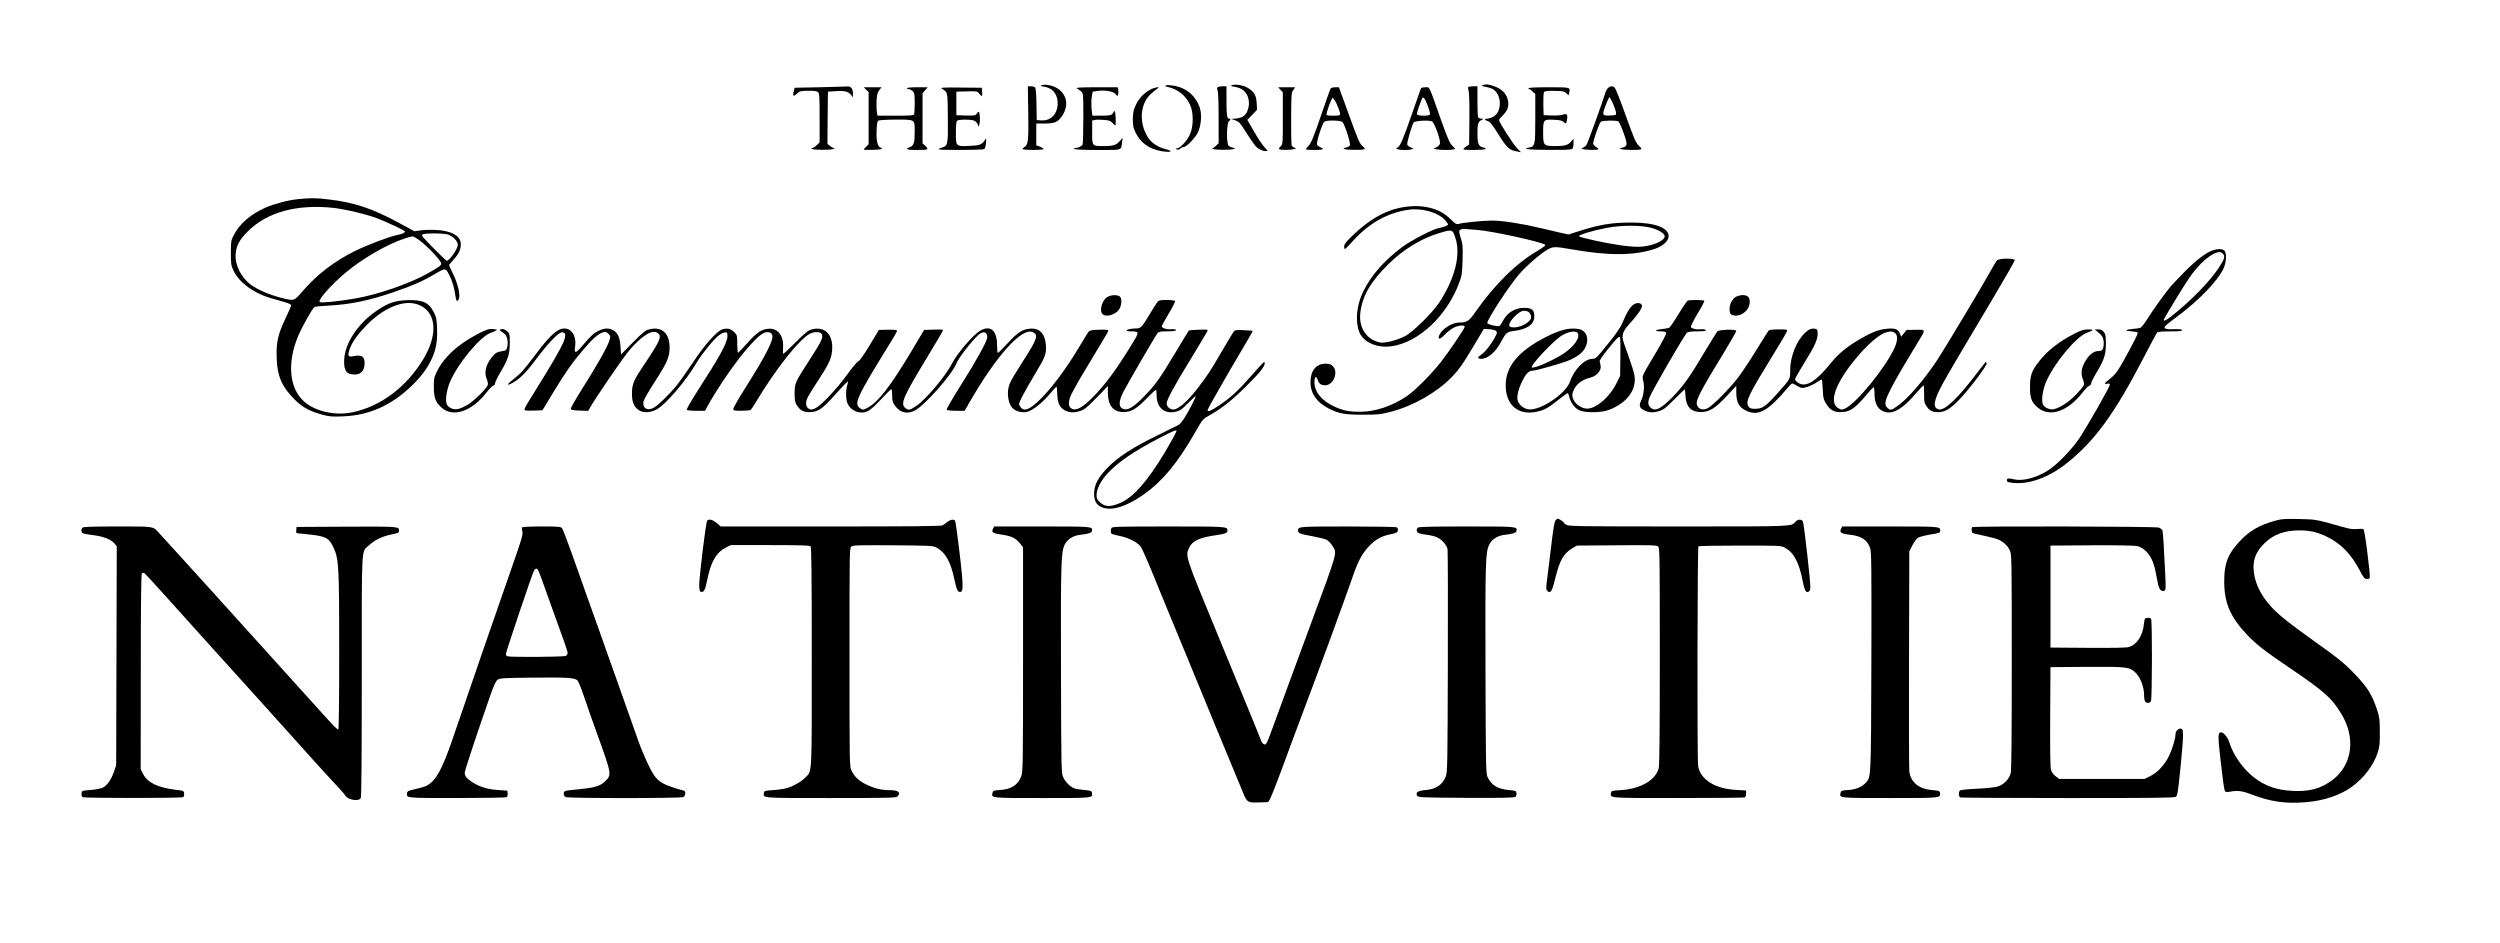 <?xml version="1.0" standalone="no"?>
<!DOCTYPE svg PUBLIC "-//W3C//DTD SVG 20010904//EN"
 "http://www.w3.org/TR/2001/REC-SVG-20010904/DTD/svg10.dtd">
<svg version="1.0" xmlns="http://www.w3.org/2000/svg"
 width="2550pt" height="962pt" viewBox="0 0 2550 962"
 preserveAspectRatio="xMidYMid meet">

<g transform="translate(0,962) scale(0.1,-0.1)"
fill="#000000" stroke="none">
<path d="M10625 8751 c-16 -7 -11 -10 28 -16 90 -14 142 -86 135 -186 -7 -99
-75 -163 -166 -157 l-47 3 -3 159 c-1 97 -7 165 -13 173 -7 7 -26 13 -43 13
l-32 0 4 -269 c5 -283 -1 -331 -39 -351 -10 -6 -19 -15 -19 -20 0 -12 207 -13
214 -1 3 4 -12 15 -34 24 l-40 15 0 111 0 111 85 0 c101 0 132 13 174 71 101
139 30 298 -144 323 -22 3 -49 1 -60 -3z"/>
<path d="M11895 8750 c-17 -7 -16 -9 10 -15 110 -25 188 -87 234 -185 34 -74
36 -206 3 -290 -25 -64 -96 -146 -132 -152 -22 -4 -23 -6 -7 -12 12 -6 24 -3
36 8 10 9 25 16 35 16 26 0 109 84 141 142 36 67 47 190 22 262 -40 116 -133
197 -253 220 -38 7 -78 10 -89 6z"/>
<path d="M12565 8751 c-16 -7 -11 -10 26 -16 63 -10 104 -36 129 -84 41 -81
13 -198 -54 -226 -20 -8 -52 -15 -73 -16 l-38 -1 44 -15 c38 -14 50 -26 101
-107 93 -145 108 -165 143 -186 17 -11 45 -20 60 -20 l29 0 -39 44 c-21 24
-68 95 -104 158 l-66 115 50 52 49 52 -4 67 c-4 80 -27 119 -91 156 -46 27
-130 41 -162 27z"/>
<path d="M15125 8751 c-16 -7 -11 -10 25 -16 25 -4 57 -14 72 -21 99 -51 103
-241 5 -287 -19 -9 -44 -17 -54 -17 -34 0 -35 -13 -1 -24 27 -9 46 -32 103
-123 99 -157 117 -173 200 -188 l40 -8 -41 41 c-39 39 -184 265 -184 288 0 5
18 28 40 49 50 49 65 97 49 160 -16 61 -61 107 -132 133 -61 23 -89 26 -122
13z"/>
<path d="M8360 8730 l-255 -5 -9 -37 c-13 -50 -2 -57 34 -23 27 26 35 28 113
29 58 1 89 -3 100 -13 15 -12 17 -43 17 -263 l0 -250 -29 -29 c-16 -16 -38
-29 -48 -30 -16 0 -16 -1 2 -9 25 -11 181 -11 215 0 14 4 18 8 9 9 -9 1 -28
10 -43 22 l-26 21 2 266 3 267 75 5 c91 7 133 -3 160 -37 l20 -26 0 41 c0 48
-21 73 -58 70 -15 -1 -142 -5 -282 -8z"/>
<path d="M12422 8732 c-10 -7 -10 -15 -2 -36 6 -16 10 -130 10 -282 l0 -255
-25 -24 c-13 -14 -30 -25 -37 -26 -7 0 -4 -4 7 -9 24 -10 170 -11 205 -1 25 8
25 8 -7 15 -17 4 -36 13 -41 19 -26 34 -20 246 7 255 16 5 13 22 -3 22 -21 0
-26 33 -26 188 l0 142 -37 0 c-21 0 -44 -4 -51 -8z"/>
<path d="M14976 8731 c-3 -5 -1 -22 4 -38 6 -17 9 -132 8 -288 l-3 -259 -32
-22 c-18 -12 -29 -24 -26 -28 10 -9 206 -7 222 3 10 7 5 11 -18 16 -50 11 -61
37 -61 145 0 99 6 117 45 138 19 11 18 11 -6 12 -15 0 -30 7 -33 16 -3 9 -6
83 -6 165 l0 149 -44 0 c-25 0 -47 -4 -50 -9z"/>
<path d="M16400 8720 c-11 -11 -22 -32 -26 -47 -13 -52 -177 -508 -191 -530
-8 -12 -25 -25 -36 -29 -22 -7 -22 -7 -2 -15 25 -9 149 -11 158 -2 4 3 -7 14
-23 24 -17 11 -30 25 -30 34 0 32 63 211 78 223 18 14 159 17 180 3 7 -4 31
-56 52 -116 44 -120 42 -138 -12 -151 -29 -6 -30 -8 -13 -15 24 -9 177 -12
199 -3 14 5 10 12 -18 38 -29 27 -47 66 -131 301 -53 149 -104 278 -113 288
-20 23 -47 22 -72 -3z m51 -154 c16 -35 31 -77 32 -93 2 -28 1 -28 -57 -31
-72 -4 -82 4 -66 55 17 51 51 133 57 133 2 0 18 -29 34 -64z"/>
<path d="M8835 8705 l25 -24 0 -266 0 -266 -25 -25 c-14 -14 -25 -27 -25 -29
0 -8 154 -4 175 4 19 8 19 8 -2 15 -32 10 -46 67 -42 175 3 68 8 94 19 101 8
5 88 10 177 10 200 0 193 5 193 -125 0 -112 -10 -142 -50 -156 -54 -19 -32
-29 64 -29 124 0 134 4 96 40 l-30 28 0 255 0 255 26 31 26 31 -106 0 c-64 0
-106 -4 -106 -10 0 -5 9 -10 20 -10 11 0 29 -9 40 -20 17 -17 20 -33 20 -119
0 -55 -3 -106 -6 -115 -5 -14 -32 -16 -190 -16 l-183 0 -7 35 c-3 19 -5 70 -3
114 3 63 9 86 27 110 l23 31 -90 0 -90 0 24 -25z"/>
<path d="M9604 8717 c65 -42 61 -21 64 -294 3 -280 0 -291 -61 -308 -21 -6
-35 -14 -31 -18 11 -10 446 -8 463 2 8 5 16 32 18 62 4 54 4 54 -13 28 -28
-44 -53 -53 -155 -57 -140 -6 -139 -7 -139 131 0 75 4 117 12 125 15 15 136
16 173 2 14 -5 30 -22 37 -37 l11 -28 8 35 c9 37 3 120 -9 120 -4 0 -13 -9
-20 -20 -11 -19 -21 -20 -110 -18 l-97 3 0 120 0 120 107 3 c103 3 107 2 126
-23 28 -35 34 -32 30 18 l-3 42 -215 2 c-171 2 -211 0 -196 -10z"/>
<path d="M10985 8718 c11 -6 30 -20 43 -31 22 -20 22 -24 22 -276 0 -141 -4
-261 -8 -267 -11 -17 -48 -34 -74 -34 -18 0 -20 -2 -8 -10 9 -6 113 -10 241
-10 252 0 233 -6 244 76 l6 49 -28 -32 c-37 -43 -69 -53 -164 -53 -121 0 -119
-2 -119 140 l0 120 26 6 c14 4 56 4 92 1 55 -4 70 -9 89 -31 12 -14 25 -26 28
-26 10 0 5 139 -5 145 -5 3 -10 2 -10 -4 0 -5 -7 -17 -16 -25 -12 -12 -37 -16
-109 -16 l-93 0 -8 67 c-3 36 -3 92 2 122 l9 56 45 7 c78 11 161 -2 186 -29
l22 -24 7 21 c4 12 4 32 1 46 l-6 24 -218 0 c-164 -1 -212 -3 -197 -12z"/>
<path d="M11730 8704 c-68 -38 -115 -90 -146 -158 -23 -50 -28 -75 -29 -141 0
-68 4 -89 27 -136 53 -108 139 -169 266 -191 98 -16 128 -1 41 21 -82 21 -143
62 -180 120 -94 147 -81 342 29 442 27 24 57 49 68 56 41 25 -30 13 -76 -13z"/>
<path d="M13061 8704 l24 -26 0 -263 c0 -261 0 -264 -23 -288 -20 -21 -21 -25
-7 -31 22 -8 113 -6 145 3 24 7 25 8 3 15 -11 4 -24 14 -28 24 -4 9 -6 134 -5
276 1 243 2 261 21 287 l20 29 -87 0 -87 0 24 -26z"/>
<path d="M13573 8718 c-5 -7 -40 -103 -77 -213 -94 -277 -122 -348 -151 -375
-14 -13 -25 -27 -25 -32 0 -9 141 -11 165 -2 14 6 11 10 -14 20 -17 7 -34 21
-38 30 -8 22 54 215 75 232 23 18 166 16 185 -3 24 -23 86 -219 76 -238 -5 -8
-24 -19 -42 -23 -28 -6 -29 -8 -12 -15 26 -10 186 -11 202 -1 8 5 2 16 -20 33
-28 23 -45 61 -136 313 l-104 286 -37 0 c-21 0 -42 -6 -47 -12z m76 -194 c32
-84 32 -84 -49 -84 -52 0 -70 3 -70 13 0 17 34 118 50 148 l13 23 18 -23 c10
-12 27 -47 38 -77z"/>
<path d="M14495 8721 c-3 -5 -44 -121 -91 -258 -92 -264 -123 -337 -149 -347
-52 -19 77 -37 144 -19 23 6 22 6 -8 19 -17 7 -34 20 -37 29 -6 15 46 195 65
225 13 19 159 27 189 11 23 -12 86 -186 80 -223 -2 -14 -16 -29 -35 -39 l-33
-16 38 -7 c47 -7 140 -8 168 0 21 5 20 7 -12 37 -27 27 -46 69 -113 257 -132
373 -116 340 -161 340 -21 0 -41 -4 -45 -9z m70 -186 c15 -40 24 -78 20 -84
-10 -16 -124 -14 -131 2 -3 8 5 40 17 73 12 32 26 70 31 83 13 35 32 13 63
-74z"/>
<path d="M15590 8720 c0 -5 5 -10 10 -10 6 0 22 -11 35 -25 l25 -24 0 -248 c0
-279 -2 -287 -68 -299 -75 -14 2 -23 219 -23 155 -1 218 2 227 11 7 7 12 32
12 58 l0 45 -23 -27 c-31 -38 -65 -48 -160 -48 -123 0 -127 4 -127 140 0 131
3 134 115 128 54 -2 79 -8 94 -22 25 -23 27 -21 35 24 9 50 -4 66 -41 51 -17
-7 -64 -11 -114 -9 l-84 3 -3 110 c-1 61 2 117 7 125 8 11 31 14 106 13 85 -1
100 -4 120 -23 l24 -23 7 27 c14 56 13 56 -211 56 -130 0 -205 -4 -205 -10z"/>
<path d="M3043 7589 c-101 -9 -250 -49 -338 -88 -153 -70 -258 -161 -319 -276
-30 -58 -31 -64 -31 -185 0 -118 2 -128 29 -185 57 -117 204 -225 371 -274 39
-11 103 -29 143 -41 43 -12 72 -26 72 -34 0 -8 -27 -69 -59 -137 -77 -161 -94
-239 -89 -402 6 -185 53 -292 183 -422 80 -80 154 -120 283 -155 71 -19 100
-22 210 -17 264 10 491 110 696 307 103 99 163 179 211 282 43 94 58 182 53
311 -3 89 -7 110 -33 162 -50 101 -117 130 -280 123 -118 -6 -179 -26 -289
-98 -205 -134 -346 -348 -346 -526 0 -102 26 -134 110 -134 55 0 91 33 97 90
10 89 -21 116 -111 97 -55 -11 -62 1 -42 65 24 73 74 145 169 245 175 182 383
269 526 218 192 -67 216 -300 57 -561 -172 -283 -433 -479 -719 -539 -178 -38
-383 8 -498 112 -148 134 -172 390 -60 660 40 97 149 291 169 302 10 4 74 11
144 14 220 11 417 52 665 138 203 70 289 108 419 184 108 64 109 64 149 -15
28 -55 51 -135 60 -207 7 -55 17 -66 34 -35 19 36 -6 150 -54 250 -25 52 -45
95 -45 98 0 2 21 27 46 55 55 62 74 103 74 160 0 84 -98 138 -265 144 -44 2
-109 0 -144 -5 l-64 -9 -166 90 c-266 143 -445 203 -703 234 -135 16 -186 17
-315 4z m355 -89 c122 -13 354 -69 458 -110 110 -44 274 -122 274 -130 0 -15
-27 -27 -82 -38 -78 -15 -311 -104 -433 -165 -206 -102 -382 -238 -523 -401
-96 -111 -87 -109 -236 -70 -118 31 -227 79 -296 129 -103 75 -167 208 -156
319 9 86 39 141 125 227 195 195 498 278 869 239z m1167 -271 c52 -15 105 -68
105 -106 0 -40 -85 -163 -113 -163 -5 0 -67 59 -138 131 -117 120 -126 131
-106 139 32 13 205 12 252 -1z m-332 -30 c80 -42 267 -230 267 -269 0 -18 -16
-29 -132 -96 -186 -106 -517 -221 -753 -260 -172 -29 -334 -45 -353 -35 -26
15 112 173 262 299 173 145 429 293 601 348 85 27 81 27 108 13z"/>
<path d="M14276 7500 c-161 -34 -319 -127 -477 -280 -69 -66 -89 -92 -89 -113
0 -15 4 -27 8 -27 5 0 40 34 77 77 167 185 351 290 568 323 140 21 307 -26
378 -107 16 -19 29 -37 29 -42 0 -11 -44 -28 -93 -37 -60 -10 -287 -128 -375
-194 -187 -141 -316 -288 -398 -455 -67 -137 -83 -303 -39 -413 43 -106 184
-166 336 -143 273 43 556 309 681 642 29 78 32 96 36 236 4 136 2 160 -18 225
-21 69 -21 73 -4 85 10 7 32 11 49 8 16 -2 71 -7 120 -10 146 -10 668 -124
696 -152 6 -6 -20 -27 -73 -58 -221 -128 -445 -348 -642 -632 -61 -87 -85
-103 -160 -103 -48 0 -107 -25 -154 -65 -41 -34 -68 -83 -54 -97 7 -7 27 6 61
41 28 28 70 60 93 71 50 23 108 26 108 7 0 -17 -158 -251 -245 -362 -93 -119
-265 -292 -344 -345 -154 -103 -323 -160 -477 -160 -117 0 -180 13 -270 56
-124 59 -195 146 -197 241 0 60 17 76 33 29 13 -40 35 -56 77 -56 84 0 138
136 78 195 -19 20 -34 25 -76 25 -95 0 -153 -72 -152 -190 0 -114 67 -209 190
-269 102 -51 159 -61 344 -61 154 0 177 2 286 30 228 59 471 198 625 358 70
73 106 124 204 288 l119 199 55 -3 c31 -2 61 -9 70 -18 13 -13 12 -20 -10 -61
-40 -77 -105 -158 -144 -182 -39 -25 -39 -41 1 -41 69 0 149 68 205 176 47 88
60 100 128 108 139 17 210 68 210 151 0 64 -26 85 -104 85 -97 0 -179 -53
-223 -146 -9 -18 -23 -36 -31 -39 -22 -8 -122 16 -122 30 0 38 220 375 325
498 75 88 237 226 300 257 53 26 71 25 240 -4 375 -66 635 -64 843 5 82 27
142 82 142 129 0 88 -141 140 -381 140 -207 0 -333 -22 -563 -97 l-78 -25 -77
17 c-42 9 -130 30 -196 46 -205 49 -400 79 -510 79 -98 -1 -299 -21 -341 -35
-18 -5 -32 3 -72 43 -68 67 -129 101 -220 123 -96 23 -191 22 -306 -1z m2581
-208 c73 -23 123 -56 123 -82 0 -44 -116 -96 -237 -106 -54 -4 -121 1 -220 15
-149 21 -402 77 -417 91 -12 12 140 59 284 86 159 30 367 28 467 -4z m-2033
-45 c9 -12 22 -52 31 -89 39 -169 -27 -402 -178 -628 -69 -104 -265 -296 -344
-338 -79 -41 -205 -74 -252 -66 -138 25 -223 148 -206 299 18 174 106 325 293
507 150 146 328 254 507 309 111 34 131 35 149 6z m769 -809 c9 -7 19 -25 23
-41 5 -23 1 -33 -29 -61 -48 -45 -149 -70 -186 -47 -38 24 84 161 143 161 18
0 40 -6 49 -12z"/>
<path d="M22566 7065 c-68 -24 -167 -100 -283 -217 -61 -62 -124 -129 -141
-148 -56 -67 -178 -236 -235 -327 -32 -51 -66 -94 -75 -97 -10 -3 -43 -8 -75
-11 -84 -7 -92 -19 -17 -25 54 -4 65 -8 64 -22 -2 -20 -150 -297 -201 -375
-19 -29 -57 -69 -84 -89 -54 -39 -63 -58 -24 -48 19 5 25 2 25 -11 0 -21 -216
-400 -307 -540 -74 -113 -224 -269 -318 -330 -116 -76 -260 -115 -347 -95 -63
14 -78 13 -78 -9 0 -16 10 -20 58 -26 166 -19 367 53 549 197 289 229 491 505
795 1093 66 127 124 236 130 243 7 8 48 12 135 12 95 0 124 3 120 13 -3 8 -27
11 -84 9 -61 -2 -83 1 -92 12 -10 12 10 31 126 117 227 169 418 368 475 495
29 66 31 160 4 180 -25 18 -69 17 -120 -1z m109 -35 c23 -26 16 -51 -43 -141
-89 -136 -276 -329 -468 -482 -67 -54 -94 -68 -94 -49 0 10 193 328 252 415
107 160 237 272 319 276 9 1 24 -8 34 -19z"/>
<path d="M20368 6963 c-8 -10 -32 -49 -53 -88 -78 -142 -480 -814 -554 -925
-142 -215 -311 -409 -418 -479 -55 -37 -62 -38 -92 -10 -19 18 -22 29 -18 63
8 59 109 244 320 589 94 154 95 144 -14 143 l-91 -1 -28 -35 -28 -34 -15 36
c-18 44 -54 54 -144 43 -76 -9 -139 -34 -248 -96 -131 -74 -231 -154 -299
-239 -134 -165 -218 -232 -291 -232 -37 0 -85 32 -85 57 0 6 45 83 99 172 104
168 131 228 131 293 0 34 -4 41 -24 46 -35 8 -66 -3 -104 -40 -87 -81 -152
-244 -152 -378 0 -97 6 -87 -131 -241 -118 -132 -153 -157 -226 -157 -45 0
-55 4 -69 25 -32 49 0 116 235 498 84 137 156 257 158 268 5 18 -1 19 -85 19
-60 0 -95 -4 -102 -12 -6 -7 -61 -94 -122 -193 -60 -99 -142 -222 -181 -275
-89 -118 -269 -301 -321 -325 -48 -22 -85 -12 -104 28 -22 46 11 113 287 566
61 100 111 189 111 196 0 19 -176 14 -194 -6 -7 -8 -65 -102 -129 -209 -148
-251 -221 -353 -332 -465 -106 -106 -162 -138 -203 -114 -40 22 -49 58 -28
112 27 72 357 642 385 665 9 7 47 12 103 12 52 0 88 4 88 10 0 10 -28 15 -65
11 -35 -4 -83 9 -88 23 -3 8 28 69 68 137 41 67 72 126 69 131 -6 9 -144 11
-168 2 -9 -3 -52 -66 -96 -139 -44 -73 -87 -136 -97 -139 -9 -4 -43 -9 -75
-13 -71 -7 -77 -23 -8 -23 35 0 52 -5 56 -14 3 -8 -37 -86 -88 -173 -169 -284
-160 -265 -147 -318 15 -59 6 -144 -21 -200 -25 -51 -18 -76 28 -99 50 -25 89
-28 149 -11 50 15 68 28 161 121 57 57 105 104 107 104 1 0 5 -31 7 -70 6
-110 57 -163 156 -163 86 0 144 35 263 162 l99 105 0 -66 c0 -104 27 -153 105
-189 121 -56 219 -1 416 231 45 53 48 54 70 41 71 -43 79 -45 134 -27 29 9 72
30 96 46 24 16 47 30 50 30 4 0 8 -44 11 -98 3 -83 7 -104 30 -142 40 -69 80
-94 153 -94 96 1 144 34 280 197 26 31 51 57 56 57 5 0 9 -29 9 -65 0 -110 39
-172 117 -189 81 -18 174 39 298 183 44 50 82 91 85 91 3 0 6 -40 6 -88 -1
-78 2 -93 24 -125 32 -47 60 -61 118 -61 69 0 117 28 208 119 101 102 296 359
288 380 -4 8 -7 15 -9 15 -1 0 -35 -44 -76 -97 -199 -266 -342 -404 -404 -389
-67 17 -52 95 51 281 69 123 120 210 502 852 122 205 222 379 222 388 0 24
-161 22 -182 -2z m-1040 -739 c32 -22 29 -83 -7 -159 -96 -204 -385 -557 -499
-611 -34 -16 -37 -16 -69 1 -59 32 -63 111 -12 224 92 202 357 500 486 547 50
17 74 17 101 -2z"/>
<path d="M11303 6595 c-58 -25 -95 -141 -57 -179 33 -34 128 -8 167 45 27 38
34 110 12 132 -20 21 -78 22 -122 2z"/>
<path d="M17704 6591 c-40 -24 -66 -80 -62 -134 2 -35 7 -43 29 -51 71 -24
160 33 174 112 10 62 -12 92 -68 92 -23 0 -56 -8 -73 -19z"/>
<path d="M11808 6543 c-8 -10 -44 -65 -78 -123 -83 -138 -95 -150 -140 -150
-51 0 -100 -11 -100 -21 0 -5 21 -9 48 -9 81 0 83 -7 22 -107 -173 -284 -286
-438 -424 -575 -90 -90 -151 -124 -193 -111 -41 14 -50 51 -29 118 9 30 79
157 155 282 214 355 227 377 234 395 5 15 -4 16 -88 15 -69 -2 -98 -6 -108
-17 -8 -8 -51 -78 -97 -155 -136 -230 -298 -445 -421 -559 -99 -92 -149 -106
-185 -51 -15 24 -14 28 26 107 24 46 82 148 130 228 104 172 114 200 108 291
-9 121 -70 180 -174 165 -72 -9 -117 -40 -215 -146 -51 -55 -97 -100 -101
-100 -4 0 -8 36 -8 80 0 151 -68 208 -174 146 -70 -41 -235 -234 -284 -331
-63 -126 -267 -370 -364 -434 -69 -47 -85 -49 -117 -20 -47 44 -18 110 213
493 91 150 168 281 172 290 6 15 -3 16 -92 14 l-98 -3 -125 -210 c-225 -377
-351 -537 -465 -591 -32 -16 -36 -16 -60 0 -71 46 -46 101 312 681 34 54 62
104 62 111 0 9 -26 12 -92 11 l-93 -2 -95 -157 c-59 -98 -102 -159 -115 -163
-11 -3 -63 -65 -115 -137 -108 -149 -266 -316 -325 -343 -34 -16 -42 -16 -65
-4 -33 19 -37 65 -10 118 11 23 59 101 107 173 111 170 135 223 141 310 11
157 -76 244 -208 208 -37 -10 -65 -32 -164 -131 -66 -65 -123 -119 -126 -119
-4 0 -5 29 -3 64 10 119 -53 201 -148 193 -73 -6 -117 -36 -213 -143 -49 -54
-93 -100 -97 -102 -5 -2 -9 38 -9 88 0 87 -1 93 -29 120 -36 37 -72 46 -121
31 -58 -17 -183 -157 -304 -341 -57 -85 -130 -189 -163 -230 -82 -101 -203
-217 -247 -235 -63 -27 -106 8 -91 75 4 16 56 107 117 201 125 194 148 248
148 346 0 145 -82 217 -210 183 -38 -10 -64 -31 -165 -133 l-120 -122 -6 80
c-6 92 -26 137 -72 165 -43 27 -93 25 -154 -5 -50 -25 -78 -51 -177 -168 -54
-63 -71 -62 -60 6 14 89 -21 168 -83 183 -78 20 -158 -45 -319 -260 -126 -167
-150 -194 -226 -253 -66 -50 -76 -73 -20 -44 76 39 144 105 244 239 130 174
234 282 270 282 37 0 43 -27 18 -92 -24 -65 -142 -268 -291 -504 -60 -94 -109
-178 -109 -188 0 -15 11 -16 92 -14 l91 3 106 175 c127 209 191 302 303 434
95 114 161 172 207 186 28 8 36 6 57 -15 22 -22 23 -26 10 -68 -19 -63 -122
-247 -271 -482 -69 -109 -124 -206 -123 -214 3 -13 21 -17 91 -19 l87 -3 18
32 c50 91 340 515 402 587 127 148 232 213 286 177 49 -32 30 -78 -127 -311
-115 -171 -132 -209 -133 -304 -1 -87 19 -138 67 -172 44 -31 117 -30 182 4
93 48 304 295 412 481 51 87 182 247 231 281 21 14 48 26 60 26 19 0 22 -6 22
-38 0 -66 -76 -205 -308 -564 -62 -97 -111 -182 -107 -188 3 -6 44 -10 96 -10
l90 0 17 31 c188 343 496 740 594 767 36 10 66 0 75 -25 18 -46 -67 -212 -278
-545 -65 -103 -119 -197 -119 -208 0 -18 6 -20 83 -20 45 0 87 4 93 8 5 4 28
36 49 72 203 340 445 648 556 706 40 20 92 22 114 4 31 -26 10 -75 -104 -250
-160 -246 -166 -258 -166 -360 0 -67 4 -92 20 -119 32 -54 68 -75 128 -75 90
0 133 29 270 184 67 75 124 133 125 128 2 -5 -1 -23 -7 -40 -15 -43 -14 -142
3 -181 19 -48 68 -85 122 -93 70 -10 111 14 221 133 52 57 99 103 104 103 5 0
9 -29 9 -64 0 -49 5 -70 23 -96 52 -77 123 -98 204 -60 100 48 388 373 431
488 20 52 163 235 222 286 52 43 90 32 90 -26 0 -36 -120 -252 -274 -495 -81
-128 -144 -237 -141 -243 3 -5 46 -10 95 -10 l89 0 57 98 c267 462 521 745
631 706 70 -25 57 -67 -93 -299 -64 -99 -125 -201 -135 -228 -37 -92 -16 -220
42 -261 40 -28 94 -38 138 -26 57 15 153 91 229 182 36 43 67 76 70 73 2 -2 5
-37 6 -77 3 -84 22 -130 68 -158 47 -29 93 -33 156 -15 52 15 67 27 175 136
l117 121 0 -69 c1 -129 55 -196 159 -196 80 0 130 29 238 140 50 52 93 91 96
86 2 -4 5 -35 5 -67 3 -117 84 -182 194 -156 46 11 63 23 126 88 40 41 75 72
78 70 5 -6 -62 -135 -115 -222 -20 -32 -47 -64 -61 -71 -14 -8 -113 -56 -220
-109 -243 -119 -390 -213 -496 -320 -101 -102 -144 -181 -144 -268 0 -74 19
-112 70 -138 96 -49 258 -1 440 129 193 138 344 322 526 640 71 126 72 126
143 166 120 67 229 153 367 290 139 137 194 205 194 238 0 17 -2 18 -17 6 -9
-8 -66 -70 -126 -139 -128 -146 -210 -221 -325 -297 -83 -56 -119 -70 -114
-44 3 16 201 363 354 620 60 101 108 185 106 186 -2 1 -42 5 -91 7 -71 4 -90
1 -101 -11 -7 -9 -62 -99 -121 -201 -122 -209 -140 -237 -241 -370 -116 -153
-218 -239 -269 -226 -33 8 -55 33 -55 62 0 35 77 178 253 464 86 141 159 264
163 273 6 16 -1 17 -90 14 -53 -2 -98 -6 -100 -8 -2 -2 -63 -102 -135 -223
-166 -275 -203 -328 -320 -448 -100 -104 -161 -143 -205 -132 -58 14 -60 75
-8 176 51 99 331 579 350 601 12 14 32 17 98 17 46 0 86 5 89 10 6 10 -19 15
-66 11 -33 -2 -79 15 -79 30 0 7 32 65 71 130 39 65 68 122 64 128 -3 6 -39
11 -84 11 -62 0 -81 -4 -93 -17z m192 -1318 c0 -12 -55 -112 -121 -223 -173
-287 -313 -447 -442 -507 -105 -48 -163 -48 -215 -1 -32 30 -37 41 -37 78 0
58 43 144 108 215 108 117 268 228 532 365 138 71 175 87 175 73z"/>
<path d="M16657 6510 c-33 -26 -67 -83 -105 -175 -20 -51 -59 -108 -141 -210
-125 -156 -135 -165 -168 -165 -80 0 -188 -109 -229 -232 -41 -125 -309 -302
-426 -283 -48 8 -93 45 -107 88 -14 43 7 126 55 217 34 66 62 90 104 90 31 0
310 80 367 106 85 37 139 80 162 127 46 94 13 179 -72 192 -91 14 -183 -9
-322 -79 -285 -144 -417 -301 -417 -496 0 -208 135 -316 332 -266 74 19 102
36 211 122 45 35 85 64 89 64 5 0 11 -15 15 -32 12 -58 53 -117 98 -140 59
-31 225 -30 308 1 187 71 288 210 259 360 -5 27 -32 112 -59 188 -28 76 -53
150 -57 166 -12 52 5 96 59 155 88 96 139 169 135 194 -4 32 -55 36 -91 8z
m-567 -285 c34 -41 -29 -136 -139 -210 -109 -72 -310 -160 -327 -142 -17 16
203 253 293 316 67 46 150 63 173 36z m438 -246 l-3 -194 -40 -80 c-73 -146
-222 -266 -311 -252 -85 14 -152 94 -133 160 23 79 86 133 186 157 57 14 107
71 100 114 -2 17 -7 38 -10 46 -5 10 19 48 69 110 99 124 126 152 137 141 5
-5 7 -96 5 -202z"/>
<path d="M4990 6263 c-46 -8 -184 -81 -273 -144 -117 -83 -207 -182 -255 -277
-35 -72 -37 -81 -37 -171 1 -110 18 -155 79 -209 119 -104 309 -39 461 158 25
32 54 62 65 65 11 4 20 15 20 26 0 11 25 63 56 115 76 127 94 184 94 299 0 82
-2 94 -22 112 -29 25 -48 32 -71 24 -16 -6 -12 -11 20 -31 30 -20 40 -34 47
-68 6 -26 6 -58 0 -80 -8 -33 -13 -38 -49 -43 -53 -7 -76 -21 -109 -63 -63
-83 -79 -155 -51 -224 9 -20 14 -46 11 -58 -9 -33 -145 -168 -206 -203 -80
-45 -121 -55 -164 -37 -19 8 -40 24 -46 37 -21 37 -7 144 29 231 79 188 306
463 416 503 56 20 78 35 53 35 -9 0 -22 2 -30 4 -7 2 -24 1 -38 -1z"/>
<path d="M21160 6217 c-157 -80 -279 -175 -366 -289 -72 -93 -87 -137 -88
-253 -1 -115 16 -160 80 -213 124 -102 307 -39 459 158 25 32 54 62 65 65 11
4 20 15 20 26 0 11 25 60 55 110 79 132 95 181 95 293 0 79 -3 97 -21 120 -15
19 -30 26 -56 26 l-36 0 43 -37 c35 -32 43 -46 47 -83 3 -25 0 -57 -6 -72 -8
-23 -17 -28 -43 -28 -44 0 -87 -28 -121 -78 -55 -79 -68 -145 -42 -210 9 -20
14 -47 11 -58 -3 -12 -41 -58 -84 -102 -75 -77 -156 -129 -224 -146 -36 -8
-93 15 -108 45 -21 37 -7 144 29 231 79 188 306 463 416 503 73 27 76 35 15
35 -45 0 -71 -8 -140 -43z"/>
<path d="M15867 4312 c-11 -12 -23 -77 -41 -230 -14 -117 -33 -271 -42 -343
-16 -122 -16 -132 0 -147 31 -31 48 -4 81 134 44 180 84 249 173 302 l47 27
406 3 c363 3 408 1 423 -13 15 -15 16 -118 16 -1116 0 -769 -3 -1113 -11
-1144 -31 -122 -184 -211 -384 -224 -95 -6 -100 -7 -103 -29 -8 -54 -33 -52
683 -52 365 0 670 3 679 6 10 4 16 18 16 39 l0 32 -102 6 c-214 11 -362 103
-387 242 -11 60 -8 2231 3 2242 4 5 195 8 424 8 411 0 418 0 458 -22 91 -48
146 -152 183 -347 19 -98 37 -124 67 -94 15 15 14 41 -20 353 -20 185 -41 345
-46 356 -14 25 -52 24 -76 -2 -46 -51 7 -49 -1189 -49 -981 0 -1120 2 -1145
15 -17 9 -30 20 -30 25 0 8 -50 40 -63 40 -2 0 -11 -8 -20 -18z"/>
<path d="M23215 4311 c-165 -45 -266 -102 -367 -209 -123 -130 -161 -227 -161
-407 -1 -224 61 -368 237 -554 92 -96 177 -162 441 -341 345 -234 420 -301
517 -462 148 -243 112 -518 -87 -671 -120 -91 -239 -124 -415 -114 -165 10
-279 50 -394 141 -109 85 -210 230 -247 354 -14 48 -58 102 -83 102 -35 0 -35
-32 -5 -297 16 -144 34 -274 39 -289 10 -26 12 -26 58 -19 79 14 123 8 222
-30 197 -75 351 -96 567 -76 174 16 340 73 452 156 125 91 224 223 264 350 19
59 22 92 21 210 0 125 -3 149 -28 225 -52 156 -95 225 -222 359 -107 113 -171
165 -419 341 -256 183 -359 265 -437 349 -118 128 -181 268 -182 406 0 91 33
165 107 239 93 94 206 136 362 136 107 0 184 -18 280 -65 141 -68 246 -176
332 -339 44 -84 50 -91 78 -91 36 0 36 -15 0 285 -16 129 -31 217 -38 222 -6
4 -37 5 -67 2 -41 -4 -78 1 -145 21 -275 78 -271 77 -445 81 -139 3 -176 1
-235 -15z"/>
<path d="M7213 4308 c-14 -18 -85 -602 -81 -668 2 -39 7 -56 18 -57 31 -6 43
18 66 132 36 177 92 272 186 319 l52 26 401 0 c299 0 404 -3 413 -12 9 -9 12
-274 12 -1130 0 -1243 5 -1156 -68 -1231 -41 -42 -122 -88 -192 -107 -25 -7
-85 -16 -135 -19 -84 -6 -90 -7 -93 -29 -8 -54 -33 -52 684 -52 589 0 664 2
678 16 38 38 10 64 -70 64 -89 0 -159 16 -239 54 -82 38 -130 83 -159 146 -21
45 -21 50 -21 1158 0 1102 0 1114 20 1128 17 13 82 14 425 12 393 -3 406 -4
445 -25 88 -47 142 -143 180 -323 23 -110 34 -133 65 -127 21 3 24 60 10 197
-15 156 -59 501 -66 523 -8 24 -47 21 -81 -7 -15 -12 -38 -28 -50 -35 -16 -8
-318 -11 -1141 -11 l-1120 0 -42 35 c-43 36 -80 45 -97 23z"/>
<path d="M842 4238 c-16 -16 -15 -43 1 -56 6 -5 53 -14 104 -20 106 -13 183
-42 219 -84 l25 -30 -3 -1117 -3 -1116 -22 -66 c-29 -83 -74 -146 -119 -165
-19 -8 -74 -18 -122 -22 -87 -7 -87 -7 -90 -36 -2 -16 2 -32 10 -37 17 -11
1009 -11 1026 0 8 5 12 21 10 37 -3 28 -4 29 -93 39 -179 23 -281 73 -325 160
l-25 50 1 993 c0 696 4 996 11 1003 7 7 17 8 26 3 7 -5 119 -126 247 -269 215
-240 352 -392 1010 -1120 129 -143 291 -323 360 -400 68 -77 174 -194 235
-260 60 -66 128 -139 150 -163 22 -24 44 -50 48 -58 24 -43 137 -61 157 -25 7
13 10 421 10 1251 0 1371 -6 1254 73 1327 59 55 133 91 220 109 83 18 87 20
87 43 0 41 -9 41 -536 39 l-509 -3 -3 -32 c-3 -29 0 -33 20 -33 13 -1 73 -7
133 -14 153 -18 183 -36 229 -136 52 -114 56 -195 56 -1059 0 -455 -4 -791 -9
-791 -14 0 -40 26 -192 195 -80 88 -316 349 -524 580 -209 230 -488 539 -619
685 -132 146 -287 317 -345 380 -58 64 -122 134 -142 156 -69 78 -44 74 -429
74 -256 0 -349 -3 -358 -12z"/>
<path d="M5325 4240 c-3 -5 -2 -25 3 -43 8 -28 -6 -76 -110 -372 -192 -551
-386 -1112 -604 -1750 -107 -310 -169 -421 -264 -470 -18 -9 -69 -24 -113 -34
-71 -15 -82 -21 -85 -40 -8 -52 -18 -51 512 -51 270 0 497 4 504 9 8 5 12 21
10 37 l-3 29 -96 7 c-107 7 -187 32 -260 79 -57 36 -79 63 -79 97 0 22 137
435 260 785 41 116 58 152 78 165 23 15 66 17 347 20 357 4 438 -1 465 -28 9
-9 34 -69 55 -131 21 -63 84 -243 141 -402 156 -431 156 -430 83 -499 -49 -46
-105 -63 -259 -78 -156 -15 -160 -16 -160 -45 0 -14 8 -29 19 -35 27 -14 1175
-14 1202 0 21 12 26 59 7 64 -252 71 -284 94 -370 275 -33 69 -77 176 -98 236
-21 61 -96 274 -168 475 -72 201 -171 480 -220 620 -50 140 -119 336 -155 435
-35 99 -99 279 -142 400 -43 121 -85 228 -93 238 -13 15 -37 17 -208 17 -116
0 -195 -4 -199 -10z m162 -432 c5 -7 24 -56 43 -108 18 -52 59 -167 91 -255
135 -370 169 -469 169 -486 0 -10 -9 -23 -19 -29 -21 -11 -567 -15 -595 -4 -9
3 -16 13 -16 22 0 23 270 823 286 850 16 25 27 28 41 10z"/>
<path d="M10128 4225 c-16 -36 -4 -44 94 -59 96 -14 137 -34 182 -89 l31 -39
0 -1141 c0 -1068 -1 -1145 -18 -1193 -31 -89 -100 -134 -215 -142 -66 -4 -73
-7 -78 -28 -14 -55 -23 -54 506 -54 526 0 516 -1 508 52 -3 21 -10 24 -78 30
-41 4 -87 11 -101 16 -43 17 -91 64 -113 112 -21 45 -21 53 -24 1090 -3 1087
1 1208 37 1283 27 56 86 94 160 102 87 10 116 20 119 39 9 46 10 46 -509 46
l-489 0 -12 -25z"/>
<path d="M11336 4234 c-9 -24 -7 -52 5 -60 6 -3 43 -13 82 -21 88 -18 178 -64
212 -108 13 -19 68 -141 121 -272 53 -131 124 -305 159 -388 58 -140 279 -674
470 -1140 45 -110 117 -283 159 -384 43 -102 96 -230 118 -285 56 -142 58
-144 171 -141 51 1 95 3 99 4 18 3 69 133 259 651 50 135 108 290 129 345 85
219 415 1120 465 1267 63 187 102 263 174 341 69 74 126 107 221 127 65 14 75
19 78 40 2 12 -2 27 -10 31 -7 5 -231 9 -499 9 -503 0 -509 0 -509 -41 0 -28
20 -36 144 -58 65 -12 131 -28 148 -37 16 -8 43 -36 59 -62 49 -76 58 -43
-221 -797 -45 -121 -99 -267 -120 -325 -21 -58 -77 -211 -125 -340 -48 -129
-111 -301 -140 -382 -68 -186 -71 -191 -95 -178 -10 5 -22 20 -26 32 -7 24
-144 359 -439 1073 -341 826 -337 813 -294 901 32 68 104 101 271 125 95 13
118 23 118 47 0 42 0 42 -601 42 -517 0 -577 -2 -583 -16z"/>
<path d="M14462 4238 c-19 -19 -14 -48 11 -57 12 -5 49 -12 82 -16 33 -3 78
-15 100 -24 50 -22 102 -80 110 -123 3 -18 5 -537 3 -1153 -3 -1047 -4 -1123
-21 -1165 -34 -86 -99 -129 -210 -139 -77 -7 -102 -25 -81 -58 10 -17 47 -18
499 -21 362 -2 491 1 502 10 8 6 13 23 11 37 -3 25 -7 26 -74 32 -118 11 -183
50 -221 134 -17 38 -18 105 -21 1100 -3 1097 0 1191 38 1269 26 55 86 93 159
101 87 10 116 20 119 39 9 46 10 46 -507 46 -365 0 -490 -3 -499 -12z"/>
<path d="M18778 4224 c-17 -36 4 -49 88 -58 119 -12 181 -53 209 -136 14 -42
15 -173 13 -1156 -4 -1192 -3 -1179 -54 -1235 -41 -46 -103 -72 -180 -77 -68
-4 -75 -7 -80 -28 -14 -55 -22 -54 500 -54 519 0 522 0 514 51 -3 22 -8 24
-79 30 -137 11 -221 80 -234 193 -3 28 -5 544 -3 1146 l3 1095 30 60 c17 32
41 67 56 78 14 10 65 24 119 33 106 17 110 19 110 43 0 41 -5 41 -512 41
l-488 0 -12 -26z"/>
<path d="M20117 4243 c-11 -10 -8 -51 4 -59 6 -4 59 -17 118 -29 58 -13 122
-29 141 -37 52 -22 101 -67 121 -113 18 -38 19 -94 19 -1133 0 -790 -3 -1106
-11 -1139 -16 -62 -70 -117 -135 -136 -30 -9 -119 -18 -210 -22 -88 -4 -165
-12 -171 -17 -18 -15 -16 -65 3 -72 9 -3 503 -6 1098 -6 886 0 1085 2 1100 13
16 12 23 55 48 308 32 329 33 382 5 387 -26 5 -57 -26 -57 -57 0 -45 -29 -142
-65 -219 -42 -90 -119 -173 -194 -209 l-56 -28 -436 0 -436 0 -36 28 c-23 17
-40 41 -47 65 -7 25 -10 202 -8 542 l3 505 360 3 c423 3 448 0 511 -63 49 -50
84 -144 84 -229 0 -29 5 -57 12 -64 18 -18 46 -14 58 7 12 24 14 819 1 839 -5
8 -21 12 -37 10 -28 -3 -29 -6 -36 -64 -13 -121 -72 -210 -155 -234 -25 -7
-165 -10 -418 -8 l-380 3 0 520 0 520 424 3 c262 1 437 -2 461 -8 92 -25 158
-114 185 -252 8 -40 20 -99 26 -131 12 -60 35 -85 66 -72 14 5 15 24 9 158
-13 285 -23 442 -30 459 -4 9 -21 21 -38 27 -34 12 -1890 16 -1901 4z"/>
</g>
</svg>

